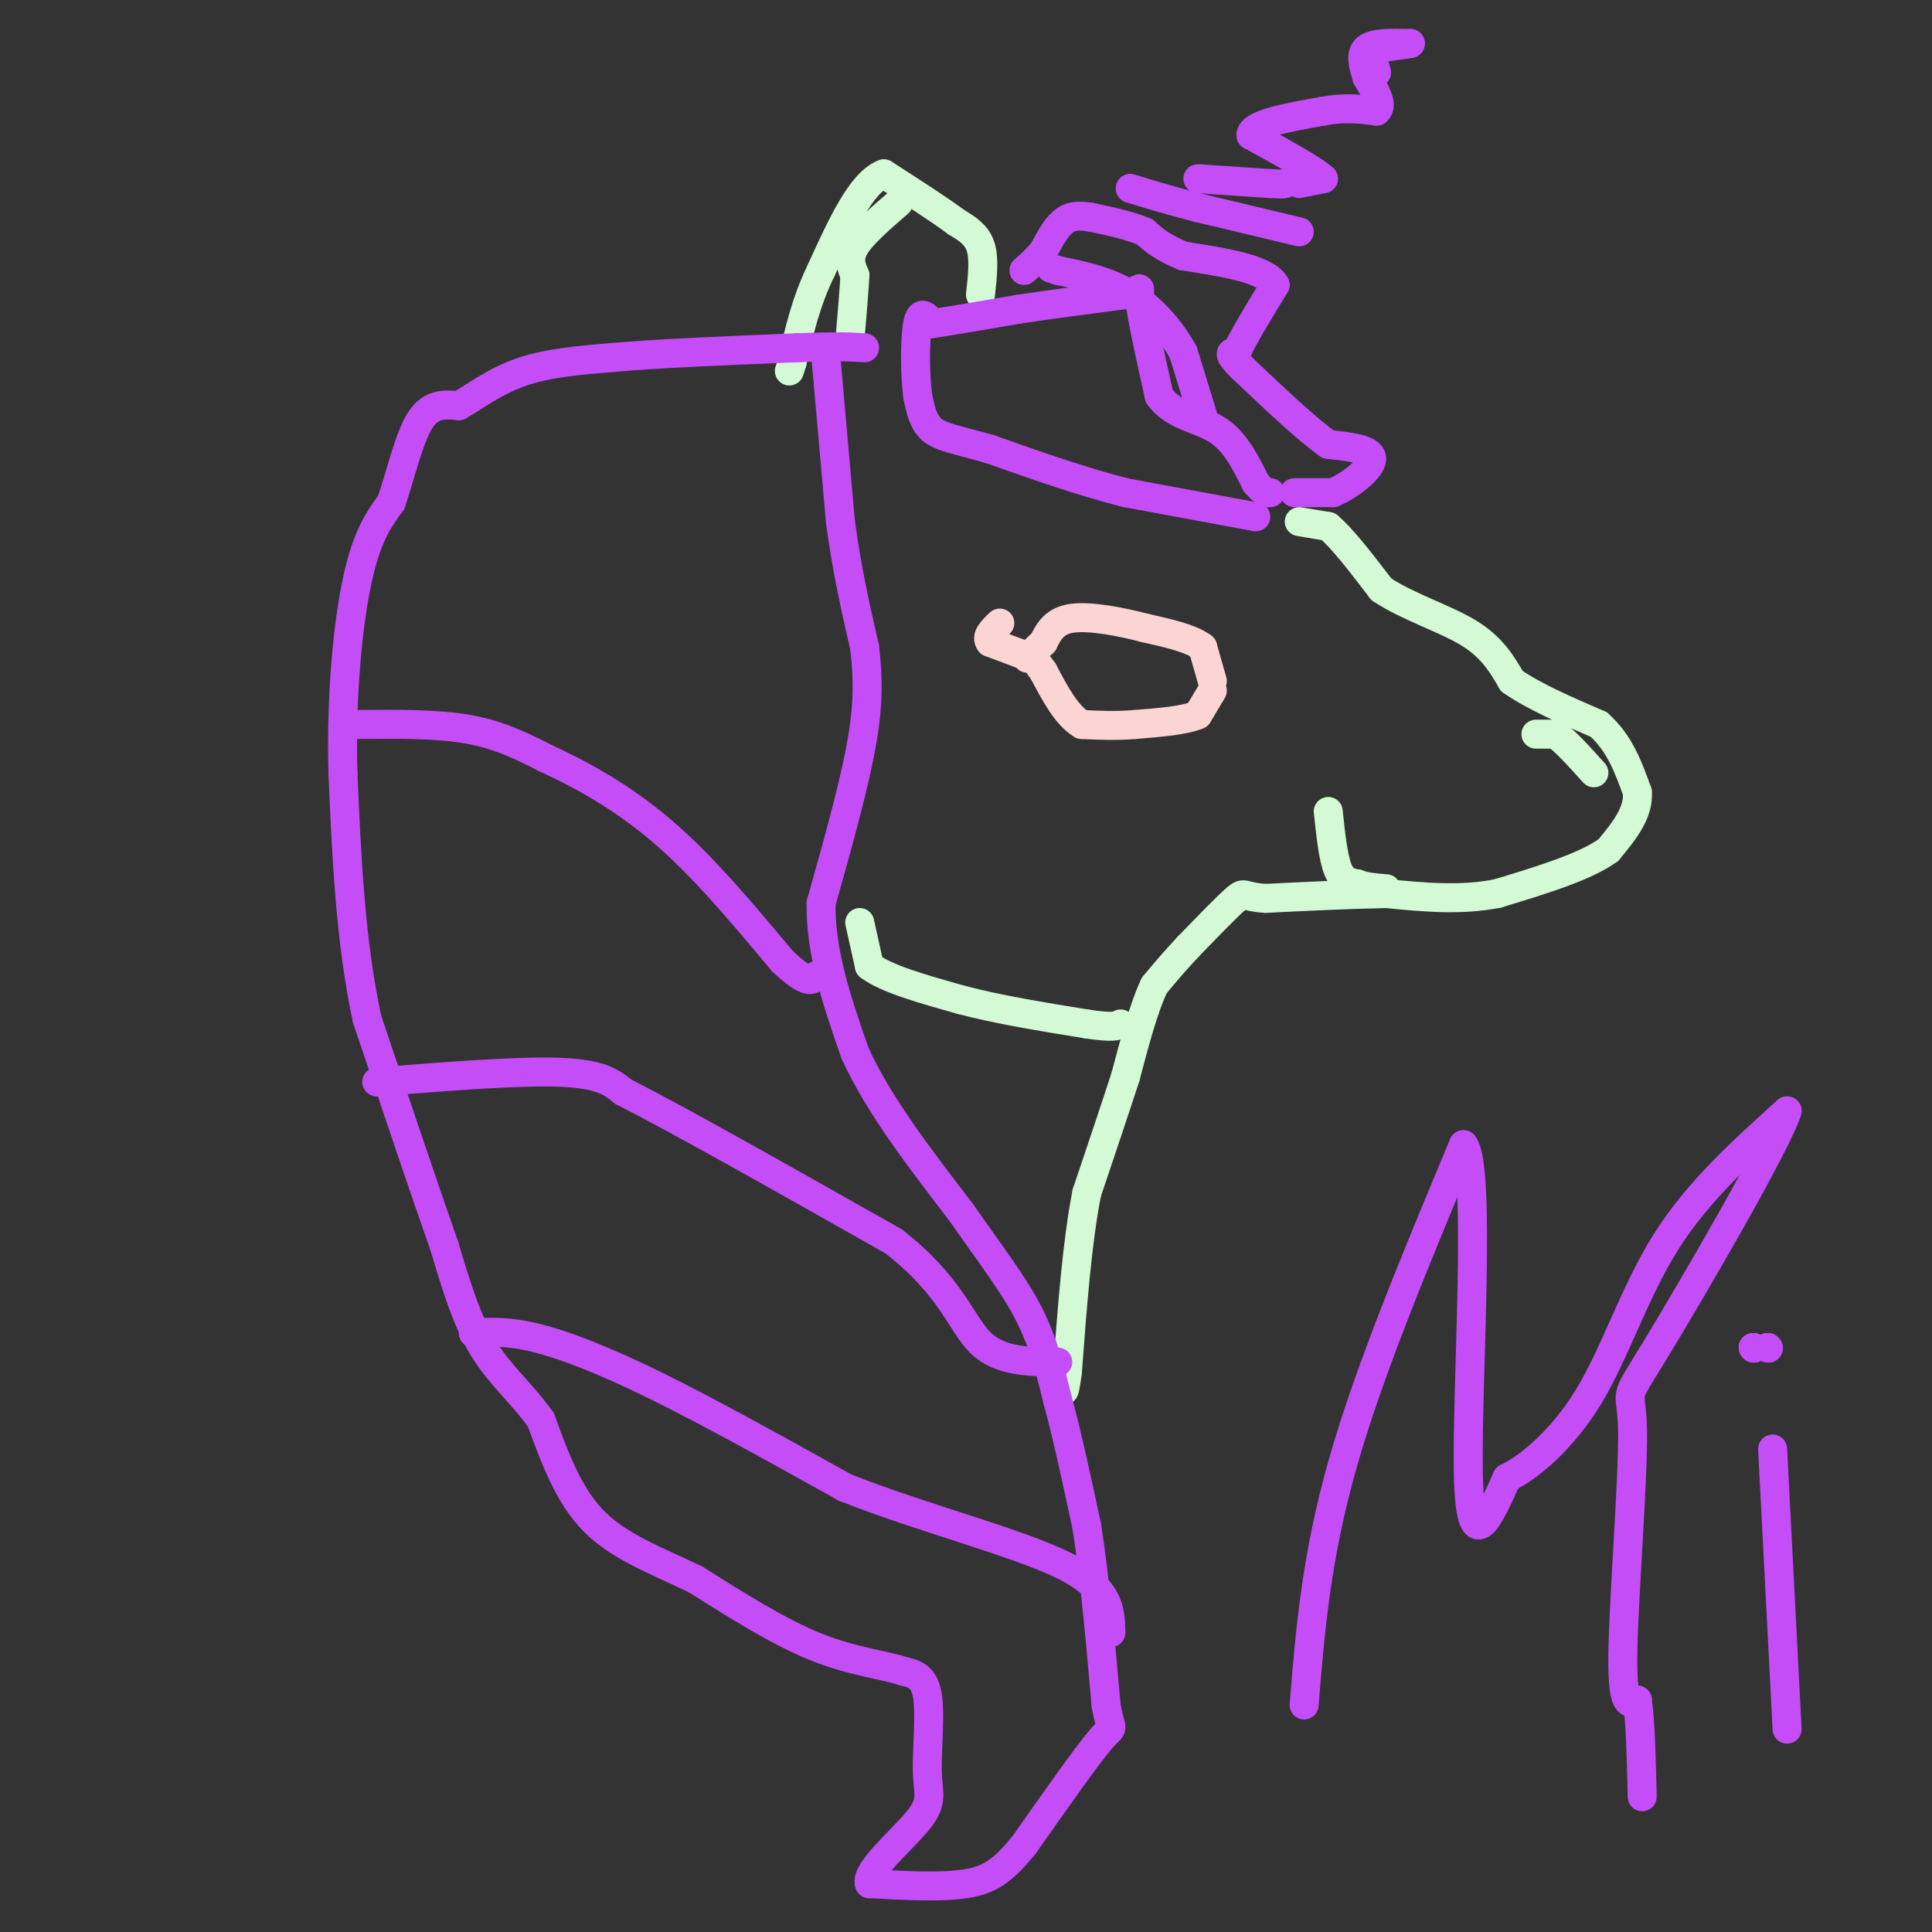 <svg viewBox='0 0 400 400' version='1.1' xmlns='http://www.w3.org/2000/svg' xmlns:xlink='http://www.w3.org/1999/xlink'><rect x="0" y="0" width="400" height="400" fill="#333333" stroke="none"/><g fill='none' stroke='#D3FAD4' stroke-width='6' stroke-linecap='round' stroke-linejoin='round'><path d='M269,108c0.000,0.000 6.000,1.000 6,1'/><path d='M275,109c2.833,2.333 6.917,7.667 11,13'/><path d='M286,122c5.311,3.578 13.089,6.022 18,9c4.911,2.978 6.956,6.489 9,10'/><path d='M313,141c4.500,3.167 11.250,6.083 18,9'/><path d='M331,150c4.333,3.833 6.167,8.917 8,14'/><path d='M339,164c0.333,4.333 -2.833,8.167 -6,12'/><path d='M333,176c-4.833,3.500 -13.917,6.250 -23,9'/><path d='M310,185c-7.667,1.500 -15.333,0.750 -23,0'/><path d='M287,185c-8.000,0.167 -16.500,0.583 -25,1'/><path d='M262,186c-4.778,-0.289 -4.222,-1.511 -6,0c-1.778,1.511 -5.889,5.756 -10,10'/><path d='M246,196c-2.833,3.000 -4.917,5.500 -7,8'/><path d='M239,204c-2.167,4.500 -4.083,11.750 -6,19'/><path d='M233,223c-2.333,7.167 -5.167,15.583 -8,24'/><path d='M225,247c-2.000,10.167 -3.000,23.583 -4,37'/><path d='M221,284c-0.833,6.333 -0.917,3.667 -1,1'/><path d='M275,168c0.500,4.750 1.000,9.500 2,12c1.000,2.500 2.500,2.750 4,3'/><path d='M281,183c1.667,0.667 3.833,0.833 6,1'/><path d='M318,152c0.000,0.000 4.000,0.000 4,0'/><path d='M322,152c2.000,1.333 5.000,4.667 8,8'/><path d='M178,191c0.000,0.000 2.000,9.000 2,9'/><path d='M180,200c3.500,2.667 11.250,4.833 19,7'/><path d='M199,207c7.500,2.000 16.750,3.500 26,5'/><path d='M225,212c5.500,0.833 6.250,0.417 7,0'/><path d='M203,61c0.417,-3.750 0.833,-7.500 0,-10c-0.833,-2.500 -2.917,-3.750 -5,-5'/><path d='M198,46c-3.333,-2.500 -9.167,-6.250 -15,-10'/><path d='M183,36c-4.667,1.667 -8.833,10.833 -13,20'/><path d='M170,56c-3.167,6.500 -4.583,12.750 -6,19'/><path d='M164,75c-1.000,3.167 -0.500,1.583 0,0'/><path d='M186,42c-3.750,3.250 -7.500,6.500 -9,9c-1.500,2.500 -0.750,4.250 0,6'/><path d='M177,57c-0.167,3.167 -0.583,8.083 -1,13'/><path d='M176,70c-0.167,2.167 -0.083,1.083 0,0'/></g>
<g fill='none' stroke='#FBD4D4' stroke-width='6' stroke-linecap='round' stroke-linejoin='round'><path d='M251,143c0.000,0.000 -3.000,5.000 -3,5'/><path d='M248,148c-2.667,1.167 -7.833,1.583 -13,2'/><path d='M235,150c-4.000,0.333 -7.500,0.167 -11,0'/><path d='M224,150c-3.167,-1.833 -5.583,-6.417 -8,-11'/><path d='M216,139c-1.333,-1.833 -0.667,-0.917 0,0'/><path d='M251,141c0.000,0.000 -2.000,-7.000 -2,-7'/><path d='M249,134c-2.333,-1.833 -7.167,-2.917 -12,-4'/><path d='M237,130c-4.933,-1.289 -11.267,-2.511 -15,-2c-3.733,0.511 -4.867,2.756 -6,5'/><path d='M216,133c-1.500,1.333 -2.250,2.167 -3,3'/><path d='M213,136c-0.500,0.500 -0.250,0.250 0,0'/><path d='M213,136c0.000,0.000 -8.000,-3.000 -8,-3'/><path d='M205,133c-1.000,-1.167 0.500,-2.583 2,-4'/></g>
<g fill='none' stroke='#C44DF8' stroke-width='6' stroke-linecap='round' stroke-linejoin='round'><path d='M260,107c0.000,0.000 -27.000,-5.000 -27,-5'/><path d='M233,102c-9.167,-2.333 -18.583,-5.667 -28,-9'/><path d='M205,93c-6.889,-1.978 -10.111,-2.422 -12,-4c-1.889,-1.578 -2.444,-4.289 -3,-7'/><path d='M190,82c-0.600,-4.422 -0.600,-11.978 0,-15c0.600,-3.022 1.800,-1.511 3,0'/><path d='M193,67c3.500,-0.500 10.750,-1.750 18,-3'/><path d='M211,64c6.667,-1.000 14.333,-2.000 22,-3'/><path d='M233,61c3.911,-1.133 2.689,-2.467 3,1c0.311,3.467 2.156,11.733 4,20'/><path d='M240,82c2.933,4.178 8.267,4.622 12,7c3.733,2.378 5.867,6.689 8,11'/><path d='M260,100c1.833,2.167 2.417,2.083 3,2'/><path d='M268,102c0.000,0.000 8.000,0.000 8,0'/><path d='M276,102c3.422,-1.422 7.978,-4.978 8,-7c0.022,-2.022 -4.489,-2.511 -9,-3'/><path d='M275,92c-4.500,-3.167 -11.250,-9.583 -18,-16'/><path d='M257,76c-3.167,-3.167 -2.083,-3.083 -1,-3'/><path d='M256,73c1.167,-2.833 4.583,-8.417 8,-14'/><path d='M264,59c-1.833,-3.333 -10.417,-4.667 -19,-6'/><path d='M245,53c-4.500,-1.833 -6.250,-3.417 -8,-5'/><path d='M237,48c-3.167,-1.333 -7.083,-2.167 -11,-3'/><path d='M226,45c-2.867,-0.511 -4.533,-0.289 -6,1c-1.467,1.289 -2.733,3.644 -4,6'/><path d='M216,52c-1.333,1.667 -2.667,2.833 -4,4'/><path d='M249,86c0.000,0.000 -4.000,-13.000 -4,-13'/><path d='M245,73c-2.400,-4.467 -6.400,-9.133 -11,-12c-4.600,-2.867 -9.800,-3.933 -15,-5'/><path d='M219,56c-2.500,-0.833 -1.250,-0.417 0,0'/><path d='M269,48c0.000,0.000 -21.000,-5.000 -21,-5'/><path d='M248,43c-5.833,-1.500 -9.917,-2.750 -14,-4'/><path d='M248,37c0.000,0.000 15.000,1.000 15,1'/><path d='M263,38c3.000,0.167 3.000,0.083 3,0'/><path d='M269,38c0.000,0.000 5.000,-1.000 5,-1'/><path d='M274,37c-1.667,-1.667 -8.333,-5.333 -15,-9'/><path d='M259,28c0.000,-2.333 7.500,-3.667 15,-5'/><path d='M274,23c4.333,-0.833 7.667,-0.417 11,0'/><path d='M285,23c1.500,-1.167 -0.250,-4.083 -2,-7'/><path d='M283,16c-0.711,-2.378 -1.489,-4.822 0,-6c1.489,-1.178 5.244,-1.089 9,-1'/><path d='M292,9c0.333,0.000 -3.333,0.500 -7,1'/><path d='M285,10c-1.167,1.000 -0.583,3.000 0,5'/><path d='M171,74c0.000,0.000 3.000,34.000 3,34'/><path d='M174,108c1.333,10.000 3.167,18.000 5,26'/><path d='M179,134c0.911,7.556 0.689,13.444 -1,22c-1.689,8.556 -4.844,19.778 -8,31'/><path d='M170,187c-0.167,10.333 3.417,20.667 7,31'/><path d='M177,218c4.833,10.667 13.417,21.833 22,33'/><path d='M199,251c6.267,9.000 10.933,15.000 14,21c3.067,6.000 4.533,12.000 6,18'/><path d='M219,290c2.000,7.333 4.000,16.667 6,26'/><path d='M225,316c1.667,10.500 2.833,23.750 4,37'/><path d='M229,353c1.111,6.333 1.889,3.667 -1,7c-2.889,3.333 -9.444,12.667 -16,22'/><path d='M212,382c-4.267,5.200 -6.933,7.200 -12,8c-5.067,0.800 -12.533,0.400 -20,0'/><path d='M180,390c-0.935,-2.577 6.729,-9.021 10,-13c3.271,-3.979 2.150,-5.494 2,-10c-0.150,-4.506 0.671,-12.002 0,-16c-0.671,-3.998 -2.836,-4.499 -5,-5'/><path d='M187,346c-3.667,-1.267 -10.333,-1.933 -18,-5c-7.667,-3.067 -16.333,-8.533 -25,-14'/><path d='M144,327c-8.067,-3.911 -15.733,-6.689 -21,-12c-5.267,-5.311 -8.133,-13.156 -11,-21'/><path d='M112,294c-4.022,-5.667 -8.578,-9.333 -12,-15c-3.422,-5.667 -5.711,-13.333 -8,-21'/><path d='M92,258c-4.000,-11.333 -10.000,-29.167 -16,-47'/><path d='M76,211c-3.500,-16.333 -4.250,-33.667 -5,-51'/><path d='M71,160c-0.422,-16.111 1.022,-30.889 3,-40c1.978,-9.111 4.489,-12.556 7,-16'/><path d='M81,104c2.067,-6.133 3.733,-13.467 6,-17c2.267,-3.533 5.133,-3.267 8,-3'/><path d='M95,84c3.289,-1.889 7.511,-5.111 13,-7c5.489,-1.889 12.244,-2.444 19,-3'/><path d='M127,74c9.500,-0.833 23.750,-1.417 38,-2'/><path d='M165,72c8.667,-0.333 11.333,-0.167 14,0'/><path d='M74,150c8.250,-0.083 16.500,-0.167 23,1c6.500,1.167 11.250,3.583 16,6'/><path d='M113,157c6.711,3.067 15.489,7.733 24,15c8.511,7.267 16.756,17.133 25,27'/><path d='M162,199c5.333,5.000 6.167,4.000 7,3'/><path d='M78,224c14.750,-1.167 29.500,-2.333 38,-2c8.500,0.333 10.750,2.167 13,4'/><path d='M129,226c11.500,5.833 33.750,18.417 56,31'/><path d='M185,257c12.000,9.311 14.000,17.089 18,21c4.000,3.911 10.000,3.956 16,4'/><path d='M98,276c3.578,-0.222 7.156,-0.444 13,1c5.844,1.444 13.956,4.556 25,10c11.044,5.444 25.022,13.222 39,21'/><path d='M175,308c15.622,6.200 35.178,11.200 45,16c9.822,4.800 9.911,9.400 10,14'/><path d='M270,353c1.250,-15.333 2.500,-30.667 8,-50c5.500,-19.333 15.250,-42.667 25,-66'/><path d='M303,237c3.756,4.800 0.644,49.800 1,68c0.356,18.200 4.178,9.600 8,1'/><path d='M312,306c4.429,-2.107 11.500,-7.875 17,-17c5.500,-9.125 9.429,-21.607 16,-32c6.571,-10.393 15.786,-18.696 25,-27'/><path d='M370,230c-1.986,6.592 -19.450,36.571 -27,49c-7.550,12.429 -5.187,7.308 -5,17c0.187,9.692 -1.804,34.198 -2,46c-0.196,11.802 1.402,10.901 3,10'/><path d='M339,352c0.667,5.000 0.833,12.500 1,20'/><path d='M367,300c0.000,0.000 3.000,58.000 3,58'/><path d='M363,279c0.000,0.000 0.100,0.100 0.1,0.1'/><path d='M363,279c0.000,0.000 0.100,0.100 0.1,0.1'/><path d='M363,279c0.000,0.000 0.100,0.100 0.1,0.1'/><path d='M363,279c0.000,0.000 0.100,0.100 0.1,0.1'/><path d='M366,279c0.000,0.000 0.100,0.100 0.1,0.1'/><path d='M366,279c0.000,0.000 0.100,0.100 0.1,0.1'/><path d='M366,279c0.000,0.000 0.100,0.100 0.1,0.1'/></g>
</svg>